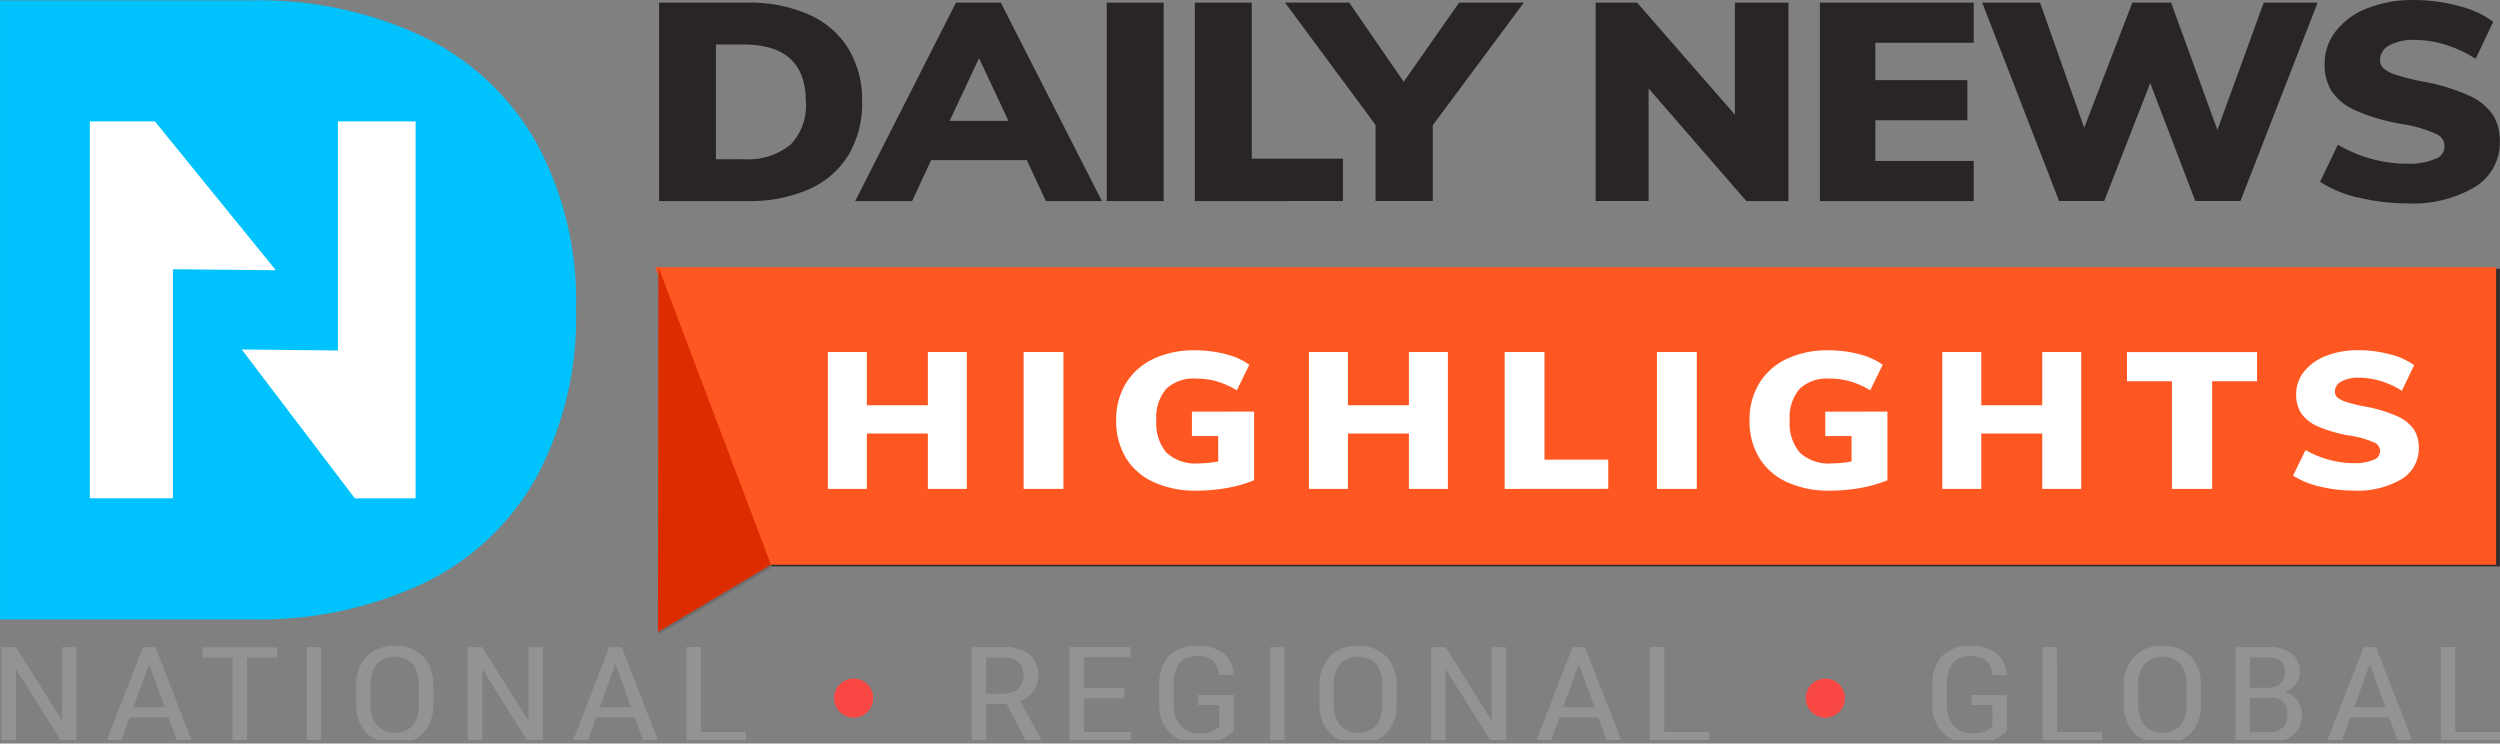<?xml version="1.0" encoding="utf-8"?>
<svg xmlns="http://www.w3.org/2000/svg" viewBox="88.334 100.622 154.354 45.908" width="154.354px" height="45.908px">
  <rect x="88.334" y="100.622" width="154.354" height="45.908" fill="#808080" stroke="none"/>
  <defs>
    <clipPath id="a">
      <rect width="164.227" height="50.15" fill="none"/>
    </clipPath>
    <clipPath id="b">
      <rect width="164" height="50" fill="none"/>
    </clipPath>
  </defs>
  <g transform="matrix(1, 0, 0, 1, 82.271, 96.313)">
    <path d="M319.9,143.047v0Z" transform="translate(-273.144 -122.141)" fill="#ff5722"/>
    <path d="M319.9,143.047l6.944,18.373H433.559V143.047Z" transform="translate(-273.151 -122.141)" fill="#2c2a2a"/>
    <path d="M319.932,143.275l-.027,22.536,6.976-4.152Z" transform="translate(-273.151 -122.336)" fill="#6e6e6e"/>
    <g clip-path="url(#a)">
      <g>
        <path d="M 46.756 4.47 L 52.195 4.47 C 53.499 4.438 54.796 4.687 55.995 5.201 C 57.005 5.641 57.859 6.376 58.444 7.309 C 59.029 8.297 59.324 9.43 59.294 10.578 C 59.326 11.735 59.034 12.877 58.453 13.878 C 57.875 14.816 57.024 15.554 56.014 15.994 C 54.807 16.51 53.504 16.759 52.192 16.725 L 46.756 16.725 L 46.756 4.47 Z M 51.956 14.14 C 52.999 14.22 54.035 13.904 54.856 13.256 C 55.545 12.543 55.896 11.569 55.819 10.58 C 55.819 8.229 54.529 7.053 51.95 7.053 L 50.266 7.053 L 50.266 14.142 L 51.956 14.14 Z" fill="#292525"/>
        <path d="M 70.638 16.723 L 69.461 14.194 L 63.555 14.194 L 62.378 16.723 L 58.864 16.723 L 65.087 4.47 L 67.853 4.47 L 74.097 16.723 L 70.638 16.723 Z M 64.697 11.77 L 68.323 11.77 L 66.51 7.899 L 64.697 11.77 Z" fill="#292525"/>
        <rect width="3.514" height="12.251" fill="#292525" x="74.395" y="4.472"/>
        <path d="M 79.834 16.723 L 79.834 4.47 L 83.348 4.47 L 83.348 14.105 L 88.977 14.105 L 88.977 16.72 L 79.834 16.723 Z" fill="#292525"/>
        <path d="M 100.15 4.47 L 94.524 12.041 L 94.524 16.721 L 90.991 16.721 L 90.991 12.021 L 85.403 4.47 L 89.365 4.47 L 92.73 9.357 L 96.15 4.47 L 100.15 4.47 Z" fill="#292525"/>
        <path d="M 113.178 4.47 L 116.486 4.47 L 116.486 16.723 L 113.886 16.723 L 107.851 9.77 L 107.851 16.721 L 104.58 16.721 L 104.58 4.47 L 107.14 4.47 L 113.177 11.387 L 113.178 4.47 Z" fill="#292525"/>
        <path d="M 118.429 16.723 L 118.429 4.47 L 127.924 4.47 L 127.924 6.95 L 121.85 6.95 L 121.85 9.256 L 127.532 9.256 L 127.532 11.733 L 121.85 11.733 L 121.85 14.245 L 127.924 14.245 L 127.924 16.723 L 118.429 16.723 Z" fill="#292525"/>
        <path d="M 145.829 4.47 L 149.157 4.47 L 144.391 16.721 L 141.606 16.721 L 138.821 9.443 L 135.98 16.721 L 133.195 16.721 L 128.447 4.47 L 132.017 4.47 L 134.746 12.195 L 137.717 4.47 L 140.109 4.47 L 142.969 12.333 L 145.829 4.47 Z" fill="#292525"/>
        <path d="M 151.68 16.516 C 150.838 16.33 150.034 15.998 149.306 15.535 L 150.406 13.247 C 151.053 13.626 151.748 13.918 152.471 14.116 C 153.187 14.315 153.927 14.416 154.671 14.416 C 155.258 14.445 155.844 14.348 156.391 14.132 C 157.001 13.96 157.195 13.192 156.741 12.75 C 156.657 12.669 156.557 12.606 156.447 12.566 C 155.798 12.277 155.113 12.077 154.41 11.972 C 153.399 11.817 152.413 11.53 151.476 11.12 C 150.882 10.868 150.373 10.452 150.009 9.92 C 149.716 9.414 149.57 8.836 149.588 8.251 C 149.584 7.518 149.827 6.805 150.28 6.229 C 150.788 5.592 151.46 5.104 152.224 4.818 C 153.135 4.466 154.106 4.293 155.083 4.31 C 156.027 4.308 156.966 4.432 157.877 4.68 C 158.641 4.861 159.362 5.192 159.998 5.652 L 158.914 7.94 C 158.34 7.567 157.718 7.275 157.064 7.071 C 156.435 6.874 155.779 6.773 155.12 6.771 C 154.589 6.747 154.061 6.863 153.588 7.107 C 153.239 7.272 153.015 7.621 153.009 8.007 C 153.003 8.2 153.077 8.387 153.214 8.523 C 153.439 8.707 153.7 8.844 153.98 8.923 C 154.531 9.101 155.093 9.242 155.662 9.345 C 156.644 9.515 157.602 9.807 158.512 10.214 C 159.101 10.467 159.608 10.878 159.979 11.401 C 160.276 11.89 160.425 12.455 160.409 13.027 C 160.438 14.167 159.862 15.236 158.895 15.84 C 157.607 16.595 156.124 16.951 154.634 16.864 C 153.639 16.864 152.647 16.743 151.681 16.503" fill="#292525"/>
      </g>
      <path d="M397.963,178.727h2.41V187.2h-2.41v-3.429h-3.772V187.2h-2.41v-8.477h2.41v3.3h3.772Z" transform="translate(-334.524 -152.607)" fill="#fff"/>
      <rect width="2.462" height="8.477" transform="translate(69.359 26.12)" fill="#fff"/>
      <path d="M522.267,181.792v4.25a8.106,8.106,0,0,1-1.67.476,10.636,10.636,0,0,1-1.892.167,6.171,6.171,0,0,1-2.639-.524,3.9,3.9,0,0,1-1.722-1.506,4.363,4.363,0,0,1-.6-2.328,4.294,4.294,0,0,1,.6-2.292,3.96,3.96,0,0,1,1.7-1.512,5.856,5.856,0,0,1,2.567-.53,7.4,7.4,0,0,1,1.905.238,4.3,4.3,0,0,1,1.46.655l-.773,1.583a5.371,5.371,0,0,0-1.238-.554,4.573,4.573,0,0,0-1.277-.173,2.453,2.453,0,0,0-1.853.637,2.726,2.726,0,0,0-.609,1.947,2.793,2.793,0,0,0,.635,2.012,2.617,2.617,0,0,0,1.958.655,6.459,6.459,0,0,0,1.231-.119V183.3H518.43v-1.512Z" transform="translate(-438.659 -151.981)" fill="#fff"/>
      <path d="M601.468,178.727h2.41V187.2h-2.41v-3.429H597.7V187.2h-2.41v-8.477h2.41v3.3h3.772Z" transform="translate(-508.287 -152.607)" fill="#fff"/>
      <path d="M678.086,187.2v-8.477h2.462v6.667h3.942v1.81Z" transform="translate(-578.986 -152.606)" fill="#fff"/>
      <rect width="2.462" height="8.477" transform="translate(108.517 26.12)" fill="#fff"/>
      <path d="M790.2,181.792v4.25a8.109,8.109,0,0,1-1.67.476,10.636,10.636,0,0,1-1.892.167,6.171,6.171,0,0,1-2.639-.524,3.9,3.9,0,0,1-1.722-1.506,4.364,4.364,0,0,1-.6-2.328,4.3,4.3,0,0,1,.6-2.292,3.96,3.96,0,0,1,1.7-1.512,5.857,5.857,0,0,1,2.567-.53,7.4,7.4,0,0,1,1.906.238,4.292,4.292,0,0,1,1.46.655l-.773,1.583a5.373,5.373,0,0,0-1.238-.554,4.571,4.571,0,0,0-1.277-.173,2.453,2.453,0,0,0-1.853.637,2.726,2.726,0,0,0-.609,1.947,2.794,2.794,0,0,0,.635,2.012,2.618,2.618,0,0,0,1.958.655,6.459,6.459,0,0,0,1.231-.119V183.3h-1.624v-1.512Z" transform="translate(-667.435 -151.981)" fill="#fff"/>
      <path d="M869.4,178.727h2.41V187.2H869.4v-3.429h-3.772V187.2h-2.41v-8.477h2.41v3.3H869.4Z" transform="translate(-737.064 -152.607)" fill="#fff"/>
      <path d="M944.138,187.2v-6.667h-2.776v-1.81H949.4v1.81h-2.777V187.2Z" transform="translate(-803.785 -152.606)" fill="#fff"/>
      <path d="M1013.279,186.434a5.231,5.231,0,0,1-1.663-.679l.773-1.584a6.06,6.06,0,0,0,1.448.6,5.831,5.831,0,0,0,1.539.208,2.924,2.924,0,0,0,1.2-.2.568.568,0,0,0,.039-1.083,5.559,5.559,0,0,0-1.428-.411,8.336,8.336,0,0,1-2.056-.589,2.361,2.361,0,0,1-1.028-.828,2.154,2.154,0,0,1-.295-1.155,2.226,2.226,0,0,1,.484-1.4,3.158,3.158,0,0,1,1.362-.976,5.358,5.358,0,0,1,2-.351,7.494,7.494,0,0,1,1.958.256,4.21,4.21,0,0,1,1.486.673l-.76,1.583a5.281,5.281,0,0,0-1.3-.6,4.644,4.644,0,0,0-1.362-.208,2.155,2.155,0,0,0-1.073.232.7.7,0,0,0-.406.625.482.482,0,0,0,.144.357,1.483,1.483,0,0,0,.537.28,9.315,9.315,0,0,0,1.178.292,8.5,8.5,0,0,1,2,.6,2.437,2.437,0,0,1,1.028.821,2.042,2.042,0,0,1,.3,1.125,2.221,2.221,0,0,1-1.061,1.947,5.346,5.346,0,0,1-2.986.709,8.67,8.67,0,0,1-2.069-.25" transform="translate(-863.771 -151.98)" fill="#fff"/>
      <path d="M79.962,96.5,71.824,86.468H67.449v25.4h5.589V96.429" transform="translate(-57.591 -73.831)" fill="#fff"/>
      <path d="M137.355,101.836l7.608,10.028h4.09v-25.4h-5.224V101.9" transform="translate(-117.281 -73.831)" fill="#fff"/>
    </g>
  </g>
  <g transform="matrix(1, 0, 0, 1, -251.729, 65.497)">
    <path d="M 380.691 51.659 Z" fill="#ff5722" style="stroke-width: 1.166;"/>
    <path d="M 380.522 51.623 L 387.466 69.996 L 494.181 69.996 L 494.181 51.623 L 380.522 51.623 Z" fill="#ff5722" style="stroke-width: 1;"/>
    <path d="M 380.713 51.606 L 380.686 74.142 L 387.662 69.99 L 380.713 51.606 Z" fill="#dd2c00" style="stroke-width: 1;"/>
    <g clip-path="url(#b)" transform="matrix(1, 0, 0, 1, 334, 30.816)">
      <path d="M397.954,178.727h2.406v8.452h-2.406V183.76h-3.767v3.419h-2.406v-8.452h2.406v3.288h3.767Z" transform="translate(-334.603 -152.685)" fill="#fff"/>
      <rect width="2.459" height="8.452" transform="translate(69.263 26.042)" fill="#fff"/>
      <path d="M522.255,181.781v4.238a8.106,8.106,0,0,1-1.668.475,10.638,10.638,0,0,1-1.89.166,6.171,6.171,0,0,1-2.635-.522,3.892,3.892,0,0,1-1.72-1.5,4.345,4.345,0,0,1-.6-2.321,4.276,4.276,0,0,1,.6-2.285,3.952,3.952,0,0,1,1.7-1.508,5.855,5.855,0,0,1,2.563-.528,7.4,7.4,0,0,1,1.9.238,4.292,4.292,0,0,1,1.458.653l-.772,1.579a5.368,5.368,0,0,0-1.236-.552,4.573,4.573,0,0,0-1.275-.172,2.452,2.452,0,0,0-1.851.635,2.715,2.715,0,0,0-.608,1.941,2.782,2.782,0,0,0,.634,2.006,2.616,2.616,0,0,0,1.955.653,6.46,6.46,0,0,0,1.229-.119v-1.567h-1.622v-1.508Z" transform="translate(-438.763 -152.058)" fill="#fff"/>
      <path d="M601.459,178.727h2.406v8.452h-2.406V183.76h-3.766v3.419h-2.406v-8.452h2.406v3.288h3.766Z" transform="translate(-508.408 -152.685)" fill="#fff"/>
      <path d="M678.086,187.179v-8.452h2.459v6.647h3.937v1.8Z" transform="translate(-579.123 -152.684)" fill="#fff"/>
      <rect width="2.459" height="8.452" transform="translate(108.366 26.042)" fill="#fff"/>
      <path d="M790.189,181.781v4.238a8.108,8.108,0,0,1-1.667.475,10.638,10.638,0,0,1-1.89.166,6.17,6.17,0,0,1-2.635-.522,3.892,3.892,0,0,1-1.72-1.5,4.346,4.346,0,0,1-.6-2.321,4.277,4.277,0,0,1,.6-2.285,3.952,3.952,0,0,1,1.7-1.508,5.856,5.856,0,0,1,2.563-.528,7.4,7.4,0,0,1,1.9.238,4.289,4.289,0,0,1,1.458.653l-.771,1.579a5.369,5.369,0,0,0-1.236-.552,4.571,4.571,0,0,0-1.275-.172,2.452,2.452,0,0,0-1.851.635,2.715,2.715,0,0,0-.608,1.941,2.783,2.783,0,0,0,.634,2.006,2.617,2.617,0,0,0,1.955.653,6.459,6.459,0,0,0,1.229-.119v-1.567h-1.622v-1.508Z" transform="translate(-667.594 -152.058)" fill="#fff"/>
      <path d="M869.394,178.727H871.8v8.452h-2.406V183.76h-3.766v3.419h-2.406v-8.452h2.406v3.288h3.766Z" transform="translate(-737.239 -152.685)" fill="#fff"/>
      <path d="M944.135,187.179v-6.647h-2.773v-1.8h8.03v1.8h-2.773v6.647Z" transform="translate(-803.975 -152.684)" fill="#fff"/>
      <path d="M1013.277,186.409a5.229,5.229,0,0,1-1.661-.677l.772-1.579a6.056,6.056,0,0,0,1.445.6,5.832,5.832,0,0,0,1.536.208,2.924,2.924,0,0,0,1.2-.2.566.566,0,0,0,.039-1.08,5.56,5.56,0,0,0-1.426-.41,8.333,8.333,0,0,1-2.053-.587,2.357,2.357,0,0,1-1.027-.825,2.145,2.145,0,0,1-.294-1.152,2.217,2.217,0,0,1,.484-1.395,3.154,3.154,0,0,1,1.36-.973,5.358,5.358,0,0,1,2-.35,7.5,7.5,0,0,1,1.955.255,4.207,4.207,0,0,1,1.484.671l-.758,1.579a5.277,5.277,0,0,0-1.295-.6,4.644,4.644,0,0,0-1.36-.208,2.155,2.155,0,0,0-1.072.231.7.7,0,0,0-.406.623.48.48,0,0,0,.144.356,1.481,1.481,0,0,0,.536.279,9.315,9.315,0,0,0,1.177.291,8.5,8.5,0,0,1,1.995.6,2.432,2.432,0,0,1,1.026.819,2.033,2.033,0,0,1,.3,1.122,2.214,2.214,0,0,1-1.059,1.941,5.345,5.345,0,0,1-2.982.706,8.671,8.671,0,0,1-2.066-.249" transform="translate(-863.976 -152.057)" fill="#fff"/>
      <g transform="matrix(1.566, 0, 0, 1.566, -83.16, -21.975)" style="">
        <path d="M 59.99 46.049 L 59.418 46.049 L 57.605 43.159 L 57.605 46.049 L 57.033 46.049 L 57.033 42.298 L 57.605 42.298 L 59.424 45.198 L 59.424 42.298 L 59.99 42.298 L 59.99 46.049 Z" fill="#939393"/>
        <path d="M 63.62 45.068 L 62.09 45.068 L 61.739 46.05 L 61.154 46.05 L 62.612 42.299 L 63.1 42.299 L 64.561 46.05 L 63.976 46.05 L 63.62 45.068 Z M 62.24 44.668 L 63.474 44.668 L 62.855 42.963 L 62.24 44.668 Z" fill="#939393"/>
        <path d="M 67.903 42.707 L 66.712 42.707 L 66.712 46.053 L 66.143 46.053 L 66.143 42.707 L 64.955 42.707 L 64.955 42.307 L 67.903 42.307 L 67.903 42.707 Z" fill="#939393"/>
        <rect width="0.569" height="3.751" fill="#939393" x="69.071" y="42.299"/>
        <path d="M 74.06 44.504 C 74.088 44.935 73.946 45.359 73.665 45.686 C 73.366 45.976 72.959 46.127 72.543 46.101 C 72.136 46.124 71.737 45.979 71.438 45.701 C 71.152 45.392 71 44.982 71.017 44.561 L 71.017 43.855 C 70.991 43.425 71.135 43.002 71.417 42.676 C 71.712 42.381 72.119 42.226 72.536 42.25 C 72.948 42.225 73.352 42.373 73.651 42.658 C 73.935 42.978 74.082 43.397 74.06 43.824 L 74.06 44.504 Z M 73.491 43.847 C 73.515 43.534 73.432 43.222 73.256 42.962 C 72.858 42.574 72.224 42.574 71.826 42.962 C 71.648 43.214 71.562 43.52 71.582 43.828 L 71.582 44.5 C 71.561 44.811 71.646 45.12 71.823 45.376 C 72.215 45.769 72.848 45.779 73.252 45.399 C 73.425 45.15 73.51 44.849 73.492 44.546 L 73.491 43.847 Z" fill="#939393"/>
        <path d="M 78.375 46.049 L 77.803 46.049 L 75.99 43.159 L 75.99 46.049 L 75.418 46.049 L 75.418 42.298 L 75.99 42.298 L 77.809 45.198 L 77.809 42.298 L 78.375 42.298 L 78.375 46.049 Z" fill="#939393"/>
        <path d="M 82.006 45.068 L 80.476 45.068 L 80.125 46.05 L 79.54 46.05 L 80.998 42.299 L 81.486 42.299 L 82.947 46.05 L 82.362 46.05 L 82.006 45.068 Z M 80.625 44.668 L 81.859 44.668 L 81.24 42.963 L 80.625 44.668 Z" fill="#939393"/>
        <path d="M 84.613 45.645 L 86.388 45.645 L 86.388 46.045 L 84.04 46.045 L 84.04 42.294 L 84.612 42.294 L 84.613 45.645 Z" fill="#939393"/>
        <path d="M 96.656 44.532 L 95.856 44.532 L 95.856 46.049 L 95.285 46.049 L 95.285 42.298 L 96.553 42.298 C 96.912 42.272 97.269 42.374 97.561 42.585 C 97.798 42.798 97.924 43.108 97.903 43.426 C 97.908 43.643 97.843 43.856 97.718 44.033 C 97.586 44.212 97.403 44.348 97.194 44.423 L 98.071 46.018 L 98.071 46.049 L 97.458 46.049 L 96.656 44.532 Z M 95.856 44.132 L 96.546 44.132 C 96.754 44.143 96.958 44.074 97.117 43.941 C 97.26 43.811 97.338 43.624 97.33 43.43 C 97.33 42.948 97.067 42.707 96.54 42.707 L 95.856 42.707 L 95.856 44.132 Z" fill="#939393"/>
        <path d="M 101.311 44.315 L 99.711 44.315 L 99.711 45.644 L 101.577 45.644 L 101.577 46.044 L 99.142 46.044 L 99.142 42.293 L 101.542 42.293 L 101.542 42.693 L 99.711 42.693 L 99.711 43.907 L 101.311 43.907 L 101.311 44.315 Z" fill="#939393"/>
        <path d="M 105.617 45.583 L 105.517 45.683 C 105.169 45.981 104.718 46.131 104.261 46.098 C 103.839 46.123 103.425 45.979 103.109 45.698 C 102.816 45.393 102.662 44.981 102.682 44.558 L 102.682 43.821 C 102.649 43.393 102.786 42.968 103.063 42.64 C 103.373 42.357 103.785 42.215 104.203 42.247 C 104.565 42.226 104.923 42.332 105.215 42.547 C 105.465 42.76 105.61 43.07 105.615 43.398 L 105.046 43.398 C 105.036 43.193 104.952 42.999 104.811 42.851 C 104.643 42.706 104.424 42.634 104.203 42.651 C 103.937 42.628 103.675 42.725 103.488 42.915 C 103.315 43.161 103.232 43.459 103.252 43.759 L 103.252 44.524 C 103.231 44.836 103.324 45.144 103.513 45.393 C 103.705 45.601 103.98 45.711 104.262 45.693 C 104.509 45.71 104.755 45.645 104.962 45.508 L 105.046 45.444 L 105.046 44.582 L 104.219 44.582 L 104.219 44.182 L 105.619 44.182 L 105.617 45.583 Z" fill="#939393"/>
        <rect width="0.569" height="3.751" fill="#939393" x="107.05" y="42.299"/>
        <path d="M 112.039 44.504 C 112.067 44.935 111.925 45.359 111.644 45.686 C 111.345 45.977 110.938 46.127 110.522 46.101 C 110.115 46.124 109.716 45.979 109.417 45.701 C 109.131 45.392 108.979 44.982 108.996 44.561 L 108.996 43.855 C 108.97 43.425 109.114 43.002 109.396 42.676 C 109.691 42.381 110.098 42.226 110.515 42.25 C 110.927 42.226 111.331 42.373 111.63 42.658 C 111.914 42.978 112.061 43.397 112.039 43.824 L 112.039 44.504 Z M 111.47 43.847 C 111.494 43.534 111.411 43.222 111.235 42.962 C 110.837 42.574 110.203 42.574 109.805 42.962 C 109.627 43.214 109.541 43.52 109.561 43.828 L 109.561 44.5 C 109.54 44.811 109.625 45.12 109.802 45.376 C 110.194 45.769 110.827 45.779 111.231 45.399 C 111.404 45.149 111.488 44.849 111.47 44.546 L 111.47 43.847 Z" fill="#939393"/>
        <path d="M 116.354 46.049 L 115.782 46.049 L 113.969 43.159 L 113.969 46.049 L 113.397 46.049 L 113.397 42.298 L 113.969 42.298 L 115.788 45.198 L 115.788 42.298 L 116.354 42.298 L 116.354 46.049 Z" fill="#939393"/>
        <path d="M 119.985 45.068 L 118.455 45.068 L 118.104 46.05 L 117.519 46.05 L 118.977 42.299 L 119.465 42.299 L 120.927 46.05 L 120.343 46.05 L 119.985 45.068 Z M 118.604 44.668 L 119.838 44.668 L 119.219 42.963 L 118.604 44.668 Z" fill="#939393"/>
        <path d="M 122.592 45.645 L 124.368 45.645 L 124.368 46.045 L 122.02 46.045 L 122.02 42.294 L 122.592 42.294 L 122.592 45.645 Z" fill="#939393"/>
        <path d="M 136.099 45.583 L 135.999 45.683 C 135.651 45.981 135.2 46.131 134.743 46.098 C 134.321 46.123 133.907 45.979 133.591 45.698 C 133.298 45.393 133.144 44.981 133.164 44.558 L 133.164 43.821 C 133.131 43.393 133.268 42.968 133.545 42.64 C 133.854 42.357 134.267 42.215 134.685 42.247 C 135.047 42.226 135.405 42.332 135.697 42.547 C 135.947 42.76 136.092 43.07 136.097 43.398 L 135.528 43.398 C 135.518 43.193 135.434 42.999 135.293 42.851 C 135.125 42.706 134.906 42.634 134.685 42.651 C 134.419 42.628 134.157 42.725 133.97 42.915 C 133.797 43.161 133.714 43.459 133.734 43.759 L 133.734 44.524 C 133.713 44.836 133.806 45.144 133.995 45.393 C 134.187 45.601 134.462 45.711 134.744 45.693 C 134.991 45.71 135.237 45.645 135.444 45.508 L 135.528 45.444 L 135.528 44.582 L 134.701 44.582 L 134.701 44.182 L 136.101 44.182 L 136.099 45.583 Z" fill="#939393"/>
        <path d="M 138.078 45.645 L 139.853 45.645 L 139.853 46.045 L 137.505 46.045 L 137.505 42.294 L 138.077 42.294 L 138.078 45.645 Z" fill="#939393"/>
        <path d="M 143.752 44.504 C 143.78 44.935 143.638 45.359 143.357 45.686 C 143.058 45.976 142.651 46.127 142.235 46.101 C 141.828 46.124 141.429 45.979 141.13 45.701 C 140.844 45.392 140.692 44.982 140.709 44.561 L 140.709 43.855 C 140.684 43.425 140.827 43.002 141.109 42.676 C 141.404 42.381 141.811 42.226 142.228 42.25 C 142.64 42.226 143.044 42.373 143.343 42.658 C 143.627 42.978 143.774 43.397 143.752 43.824 L 143.752 44.504 Z M 143.183 43.847 C 143.207 43.534 143.124 43.222 142.948 42.962 C 142.551 42.574 141.916 42.574 141.518 42.962 C 141.34 43.214 141.254 43.52 141.274 43.828 L 141.274 44.5 C 141.253 44.811 141.338 45.12 141.515 45.376 C 141.907 45.769 142.54 45.779 142.944 45.399 C 143.117 45.15 143.202 44.849 143.184 44.546 L 143.183 43.847 Z" fill="#939393"/>
        <path d="M 145.109 46.05 L 145.109 42.299 L 146.399 42.299 C 146.729 42.275 147.057 42.363 147.33 42.549 C 147.548 42.735 147.664 43.013 147.643 43.299 C 147.645 43.467 147.589 43.631 147.484 43.763 C 147.371 43.903 147.223 44.01 147.055 44.075 C 147.251 44.12 147.426 44.232 147.548 44.392 C 147.672 44.559 147.736 44.762 147.73 44.969 C 147.745 45.27 147.622 45.562 147.396 45.762 C 147.124 45.971 146.785 46.073 146.443 46.051 L 145.109 46.05 Z M 145.678 43.899 L 146.409 43.899 C 146.583 43.907 146.754 43.848 146.886 43.734 C 147.122 43.487 147.129 43.101 146.903 42.845 C 146.758 42.741 146.581 42.691 146.403 42.704 L 145.682 42.704 L 145.678 43.899 Z M 145.678 44.299 L 145.678 45.649 L 146.455 45.649 C 146.642 45.659 146.826 45.596 146.968 45.473 C 147.101 45.342 147.17 45.159 147.158 44.973 C 147.215 44.572 146.867 44.231 146.468 44.296 L 145.678 44.299 Z" fill="#939393"/>
        <path d="M 151.172 45.068 L 149.642 45.068 L 149.291 46.05 L 148.706 46.05 L 150.164 42.299 L 150.652 42.299 L 152.113 46.05 L 151.528 46.05 L 151.172 45.068 Z M 149.791 44.668 L 151.025 44.668 L 150.406 42.963 L 149.791 44.668 Z" fill="#939393"/>
        <path d="M 153.779 45.645 L 155.555 45.645 L 155.555 46.045 L 153.207 46.045 L 153.207 42.294 L 153.779 42.294 L 153.779 45.645 Z" fill="#939393"/>
        <path d="M 129.712 44.308 C 129.713 44.902 129.071 45.273 128.556 44.977 C 128.042 44.681 128.041 43.939 128.555 43.642 C 128.672 43.574 128.805 43.538 128.941 43.538 C 129.367 43.537 129.712 43.882 129.712 44.308" fill="#f94743"/>
        <path d="M 91.402 44.308 C 91.403 44.902 90.761 45.273 90.246 44.977 C 89.732 44.681 89.731 43.939 90.245 43.642 C 90.362 43.574 90.495 43.538 90.631 43.538 C 91.057 43.537 91.402 43.882 91.402 44.308" fill="#f94743"/>
      </g>
      <g style="" transform="matrix(0.919, 0, 0, 0.919, 2.564, 0.226)">
        <path d="M 3.81 4.47 L 20.593 4.47 C 24.646 4.365 28.667 5.215 32.33 6.952 C 35.518 8.513 38.154 11.008 39.886 14.106 C 41.708 17.516 42.612 21.341 42.51 25.206 C 42.611 29.094 41.716 32.944 39.91 36.389 C 38.202 39.502 35.573 42.011 32.383 43.572 C 28.699 45.314 24.657 46.164 20.583 46.054 L 3.81 46.054 L 3.81 4.47 Z" fill="#00c2fc"/>
        <path d="M 22.34 22.598 L 14.213 12.598 L 9.844 12.598 L 9.844 37.919 L 15.425 37.919 L 15.425 22.531" fill="#fff"/>
        <path d="M 20.046 27.922 L 27.646 37.922 L 31.73 37.922 L 31.73 12.6 L 26.511 12.6 L 26.511 27.99" fill="#fff"/>
      </g>
    </g>
  </g>
</svg>